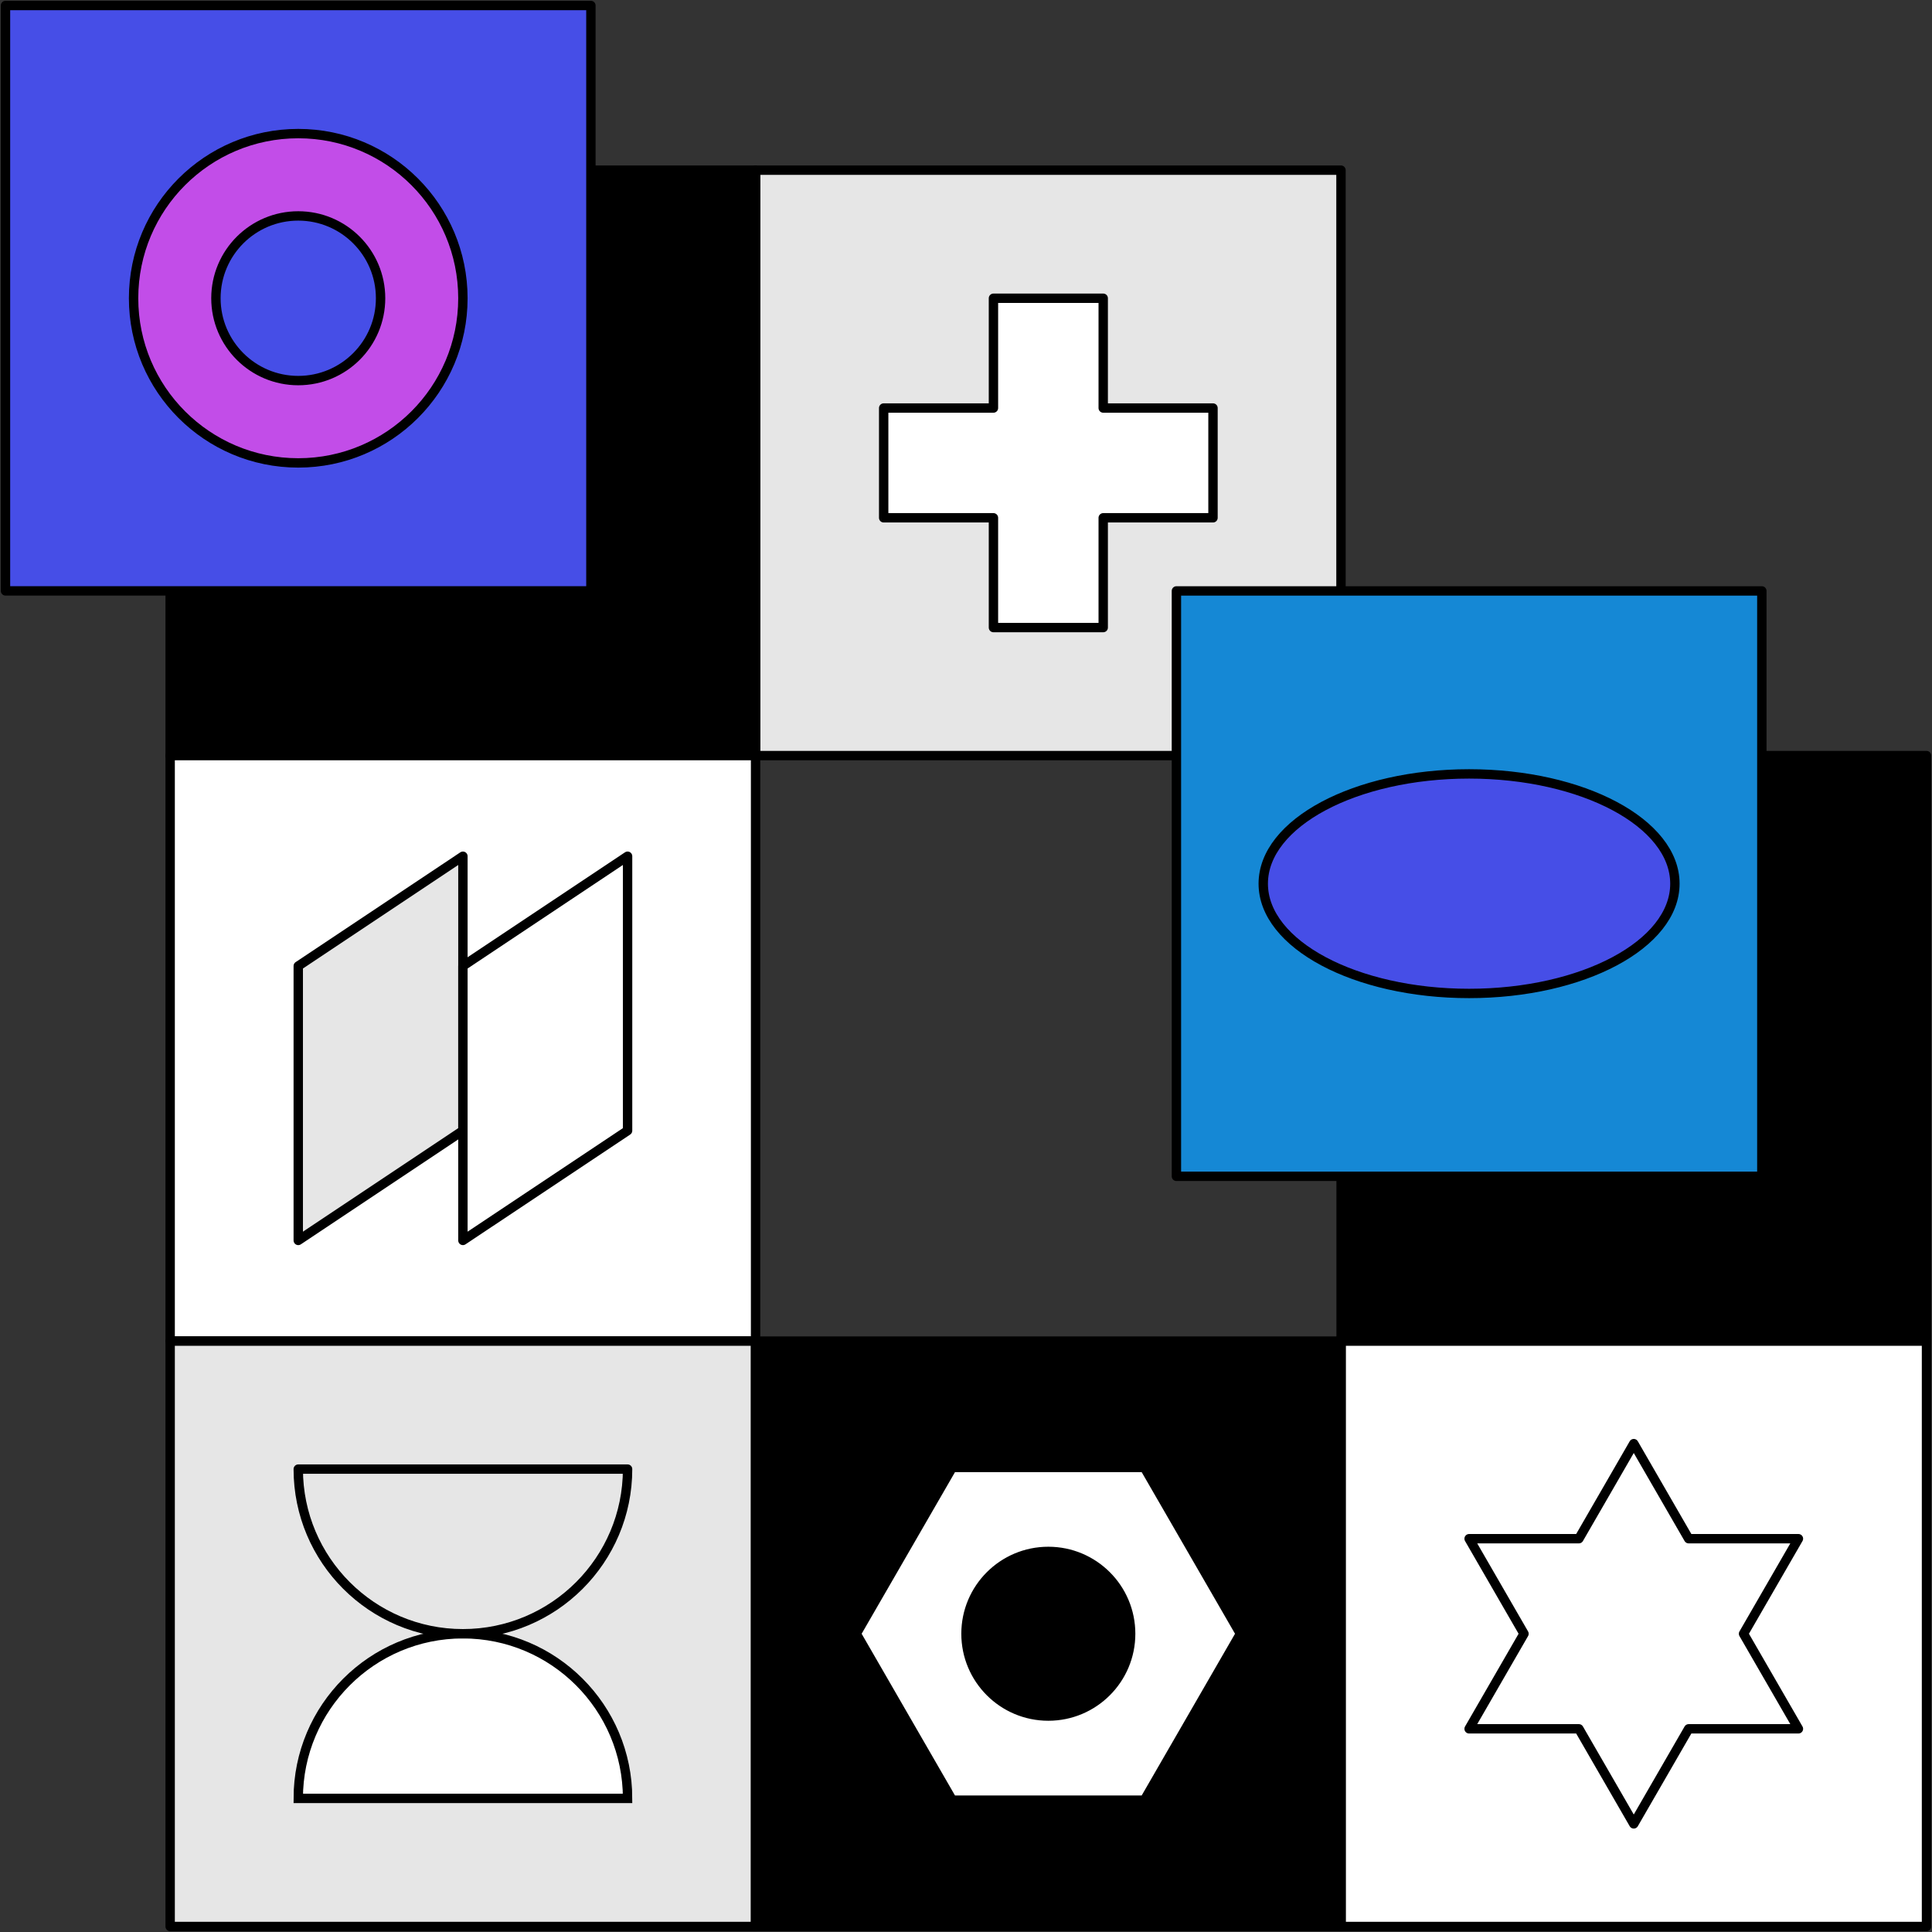 <svg width="169" height="169" viewBox="0 0 169 169" fill="none" xmlns="http://www.w3.org/2000/svg">
<rect x="0" y="0" width="169" height="169" fill="#333333" stroke="none"/>
<g id="Frame" clip-path="url(#clip0_97_13059)">
<g id="Group">
<path id="Vector" d="M117.301 14.884H66.092V66.093H117.301V14.884Z" fill="#E6E6E6" stroke="black" stroke-width="0.82" stroke-linecap="round" stroke-linejoin="round"/>
<path id="Vector_2" d="M66.093 14.884H14.884V66.093H66.093V14.884Z" fill="black" stroke="black" stroke-width="0.82" stroke-linecap="round" stroke-linejoin="round"/>
<path id="Vector_3" d="M168.519 66.093H117.311V117.302H168.519V66.093Z" fill="black" stroke="black" stroke-width="0.82" stroke-linecap="round" stroke-linejoin="round"/>
<path id="Vector_4" d="M51.689 0.48H0.48V51.689H51.689V0.48Z" fill="#464EE7" stroke="black" stroke-width="0.82" stroke-linecap="round" stroke-linejoin="round"/>
<path id="Vector_5" d="M66.093 66.093H14.884V117.302H66.093V66.093Z" fill="white" stroke="black" stroke-width="0.82" stroke-linecap="round" stroke-linejoin="round"/>
<path id="Vector_6" d="M66.093 117.311H14.884V168.52H66.093V117.311Z" fill="#E6E6E6" stroke="black" stroke-width="0.82" stroke-linecap="round" stroke-linejoin="round"/>
<path id="Vector_7" d="M168.519 117.311H117.311V168.52H168.519V117.311Z" fill="white" stroke="black" stroke-width="0.82" stroke-linecap="round" stroke-linejoin="round"/>
<path id="Vector_8" d="M117.301 117.311H66.092V168.52H117.301V117.311Z" fill="black" stroke="black" stroke-width="0.82" stroke-linecap="round" stroke-linejoin="round"/>
</g>
<path id="Vector_9" d="M26.089 40.493C34.044 40.493 40.492 34.044 40.492 26.089C40.492 18.134 34.044 11.686 26.089 11.686C18.134 11.686 11.685 18.134 11.685 26.089C11.685 34.044 18.134 40.493 26.089 40.493Z" fill="#C24DE8" stroke="black" stroke-width="0.82" stroke-linecap="round" stroke-linejoin="round"/>
<path id="Vector_10" d="M26.089 33.291C30.067 33.291 33.291 30.067 33.291 26.089C33.291 22.112 30.067 18.888 26.089 18.888C22.112 18.888 18.888 22.112 18.888 26.089C18.888 30.067 22.112 33.291 26.089 33.291Z" fill="#464EE7" stroke="black" stroke-width="0.82" stroke-linecap="round" stroke-linejoin="round"/>
<g id="Group_2">
<path id="Vector_11" d="M100.104 128.364H83.3L74.898 142.911L83.3 157.468H100.104L108.506 142.911L100.104 128.364Z" fill="white" stroke="black" stroke-width="0.82" stroke-linecap="round" stroke-linejoin="round"/>
<path id="Vector_12" d="M91.702 150.112C95.679 150.112 98.903 146.888 98.903 142.911C98.903 138.933 95.679 135.709 91.702 135.709C87.724 135.709 84.5 138.933 84.5 142.911C84.5 146.888 87.724 150.112 91.702 150.112Z" fill="black" stroke="black" stroke-width="0.82" stroke-linecap="round" stroke-linejoin="round"/>
</g>
<g id="Group_3">
<path id="Vector_13" d="M26.09 84.5L40.493 74.898V98.903L26.09 108.506V84.5Z" fill="#E6E6E6" stroke="black" stroke-width="0.82" stroke-linecap="round" stroke-linejoin="round"/>
<path id="Vector_14" d="M54.897 98.903L40.493 108.505V84.5L54.897 74.897V98.903Z" fill="white" stroke="black" stroke-width="0.82" stroke-linecap="round" stroke-linejoin="round"/>
</g>
<path id="Vector_15" d="M142.912 126.28L147.713 134.596H157.316L152.514 142.911L157.316 151.227H147.713L142.912 159.542L138.111 151.227H128.509L133.31 142.911L128.509 134.596H138.111L142.912 126.28Z" fill="white" stroke="black" stroke-width="0.82" stroke-linecap="round" stroke-linejoin="round"/>
<g id="Group_4">
<path id="Vector_16" d="M26.09 157.315C26.09 149.364 32.543 142.911 40.493 142.911C48.444 142.911 54.897 149.364 54.897 157.315H26.09Z" fill="white" stroke="black" stroke-width="0.82" stroke-miterlimit="10"/>
<path id="Vector_17" d="M54.897 128.508C54.897 136.458 48.444 142.911 40.493 142.911C32.543 142.911 26.09 136.458 26.09 128.508H54.897Z" fill="#E6E6E6" stroke="black" stroke-width="0.82" stroke-linecap="round" stroke-linejoin="round"/>
</g>
<path id="Vector_18" d="M106.106 35.692H96.503V26.089H86.901V35.692H77.299V45.294H86.901V54.896H96.503V45.294H106.106V35.692Z" fill="white" stroke="black" stroke-width="0.82" stroke-linecap="round" stroke-linejoin="round"/>
<g id="Group_5">
<path id="Vector_19" d="M154.115 51.69H102.906V102.898H154.115V51.69Z" fill="#1588D5" stroke="black" stroke-width="0.82" stroke-linecap="round" stroke-linejoin="round"/>
<path id="Vector_20" d="M128.506 86.901C138.45 86.901 146.51 82.602 146.51 77.299C146.51 71.995 138.45 67.696 128.506 67.696C118.563 67.696 110.502 71.995 110.502 77.299C110.502 82.602 118.563 86.901 128.506 86.901Z" fill="#464EE7" stroke="black" stroke-width="0.82" stroke-linecap="round" stroke-linejoin="round"/>
</g>
</g>
<defs>
<clipPath id="clip0_97_13059">
<rect width="169" height="169" fill="white"/>
</clipPath>
</defs>
</svg>
